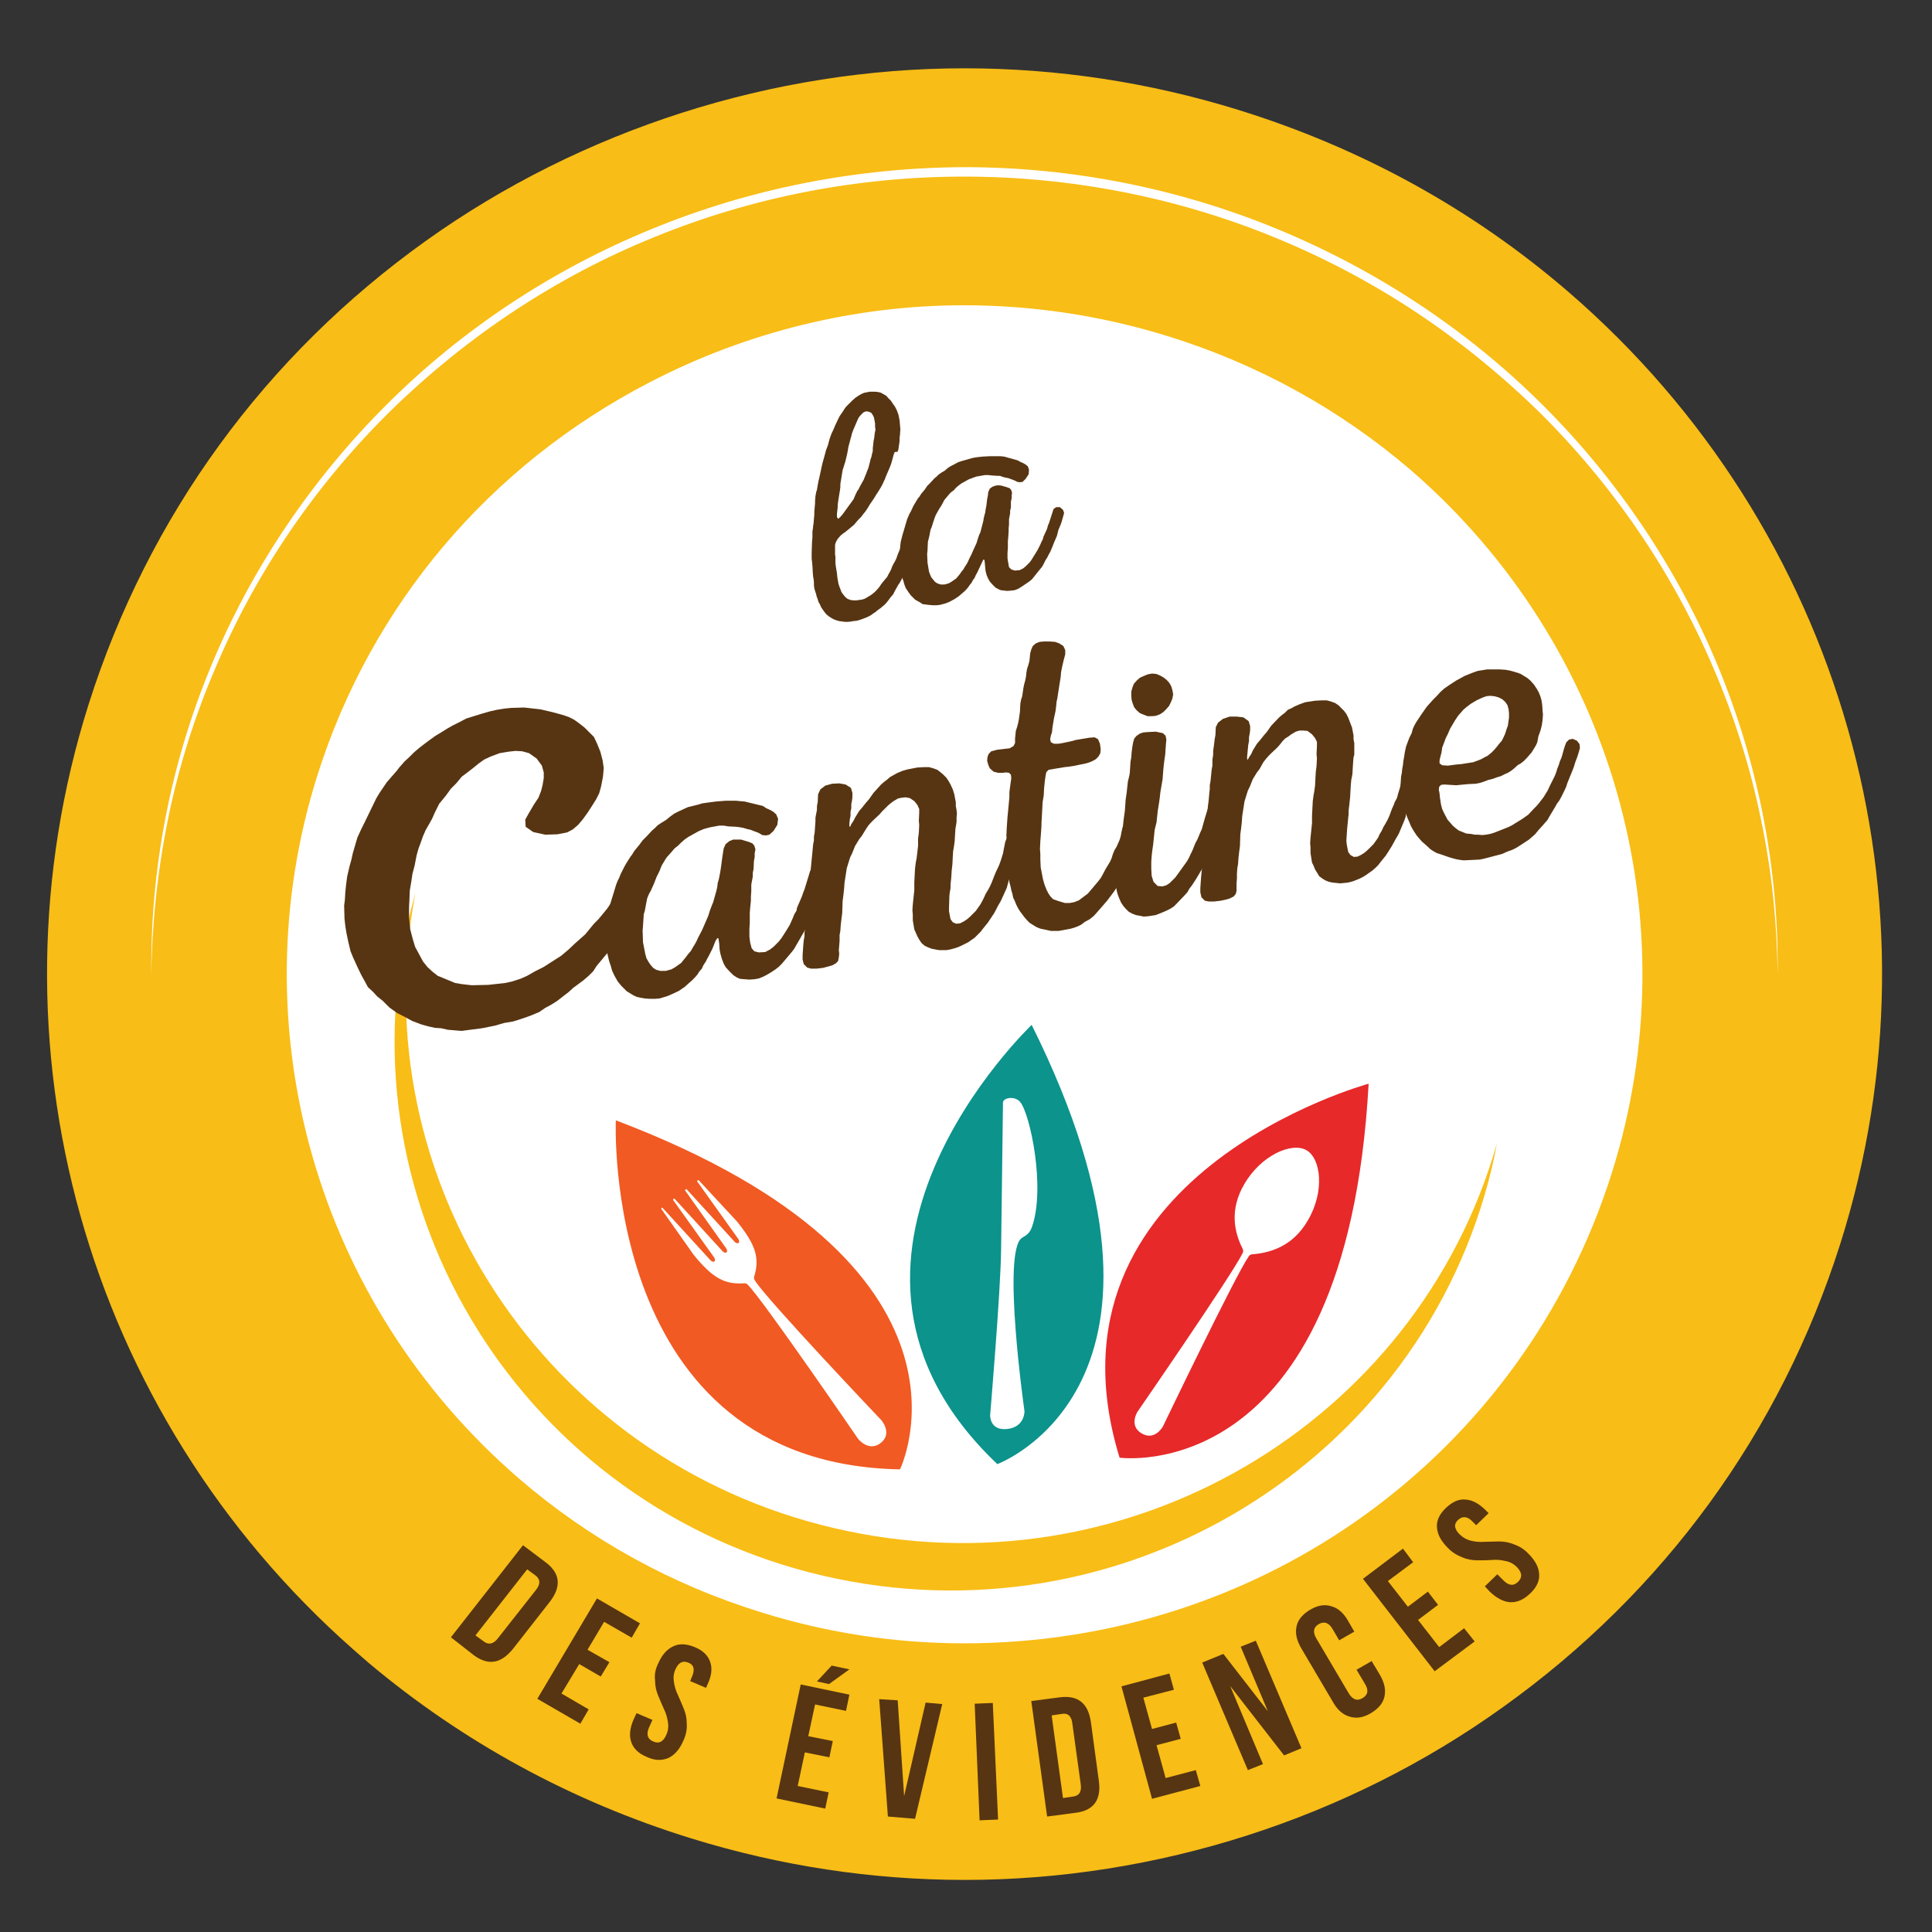 <?xml version="1.0" encoding="UTF-8"?>
<!-- Generator: Adobe Illustrator 22.0.1, SVG Export Plug-In . SVG Version: 6.00 Build 0)  -->
<svg xmlns="http://www.w3.org/2000/svg" xmlns:xlink="http://www.w3.org/1999/xlink" version="1.1" id="Calque_1" x="0px" y="0px" viewBox="0 0 512 512" style="enable-background:new 0 0 512 512;" xml:space="preserve">
<rect x="0" y="0" width="512" height="512" fill="#333333" stroke="none"/>
<style type="text/css">
	.st0{fill:#FFFFFF;}
	.st1{clip-path:url(#SVGID_2_);}
	.st2{clip-path:url(#SVGID_4_);fill:#F8BD16;}
	.st3{clip-path:url(#SVGID_4_);fill:#573512;}
	.st4{clip-path:url(#SVGID_4_);fill:#F15A22;}
	.st5{clip-path:url(#SVGID_4_);fill:#0B938C;}
	.st6{clip-path:url(#SVGID_4_);fill:#E7292A;}
	.st7{clip-path:url(#SVGID_4_);fill:#FFFFFF;}
</style>
<g id="Calque_2">
	<circle class="st0" cx="253.5" cy="258.6" r="227.8"></circle>
</g>
<g>
	<g>
		<defs>
			<rect id="SVGID_1_" x="0.1" y="0" width="512" height="512"></rect>
		</defs>
		<clipPath id="SVGID_2_">
			<use xlink:href="#SVGID_1_" style="overflow:visible;"></use>
		</clipPath>
		<g class="st1">
			<defs>
				<rect id="SVGID_3_" x="0.1" y="0" width="512" height="512"></rect>
			</defs>
			<clipPath id="SVGID_4_">
				<use xlink:href="#SVGID_3_" style="overflow:visible;"></use>
			</clipPath>
			<path class="st2" d="M255.7,498.2c-24.5,0-48.9-3.7-72.5-11c-31.7-9.8-60.5-25.5-85.6-46.6l0,0l-4-3.5l0,0     c-71-62.6-98.5-160.7-70.1-250.5c15.8-49.8,46.7-92.3,89.4-122.8c41.3-29.5,92-45.7,142.7-45.7c24.5,0,48.9,3.7,72.5,11     c32.6,10.1,62.1,26.3,87.6,48.3c72.5,62.6,100.7,161.6,72,252.2c-15.8,49.8-46.7,92.3-89.4,122.8     C357.1,482,306.4,498.2,255.7,498.2L255.7,498.2z M137.5,391.8c18.8,16.2,40.5,28.2,64.6,35.6c17.4,5.4,35.4,8.1,53.4,8.1     c79.1,0,148-50,171.6-124.5c21.2-67,0.3-140.1-53.2-186.4C355,108.4,333.2,96.4,309.2,89c-17.5-5.4-35.6-8.1-53.8-8.1     c-28.7,0-57.4,7-83.2,20.4c-42.5,22-73.8,59-88.1,104.2C63,272.4,83.9,345.5,137.5,391.8L137.5,391.8z"></path>
			<path class="st2" d="M221.2,405c-77-17.9-125.6-92.5-111.1-168.4c-0.5,2-1.1,4-1.6,6.1C89.9,320.9,139,399.2,218.2,417.6     c79.2,18.4,158.6-30.1,177.2-108.3c0.5-2.1,0.9-4.2,1.3-6.3C375.5,377.5,298.3,423,221.2,405"></path>
			<polygon class="st3" points="217.8,234.5 217.7,235.1 217.3,236.3 216.9,237.1 216.6,238.1 216.3,239.2 216,240.2 215.2,242.1      214.7,243 214.3,244 214,245 213.6,246 213.1,246.9 212.5,247.9 212,248.8 211,250.5 210.5,251.4 209.9,252.2 207.2,255.4      206.4,256.2 205.5,256.9 204.3,257.7 203.1,258.4 202.1,258.9 201.1,259.3 200,259.5 198.6,259.6 197.2,259.5 196.1,259.4      195.2,259 194.3,258.4 193.3,257.4 192.3,256.3 191.8,255.4 191.3,254.1 190.9,252.7 190.7,251.6 190.6,250.1 190.4,248.7      190.1,248.6 189.6,249.4 188.8,251.4 187.9,253.2 187.4,254.1 187,254.9 186.4,255.8 186,256.7 185.3,257.5 184.8,258.3      184.1,259.1 183.4,259.8 182.6,260.5 181.5,261.5 179.9,262.6 178.2,263.4 176.8,264 174.8,264.6 173.6,264.7 172.2,264.7      170.8,264.6 169.7,264.4 168.8,264.2 167.9,263.8 166.1,262.7 165.4,262 164.6,261.2 163.7,260.1 162.8,258.5 162.2,257.2      161.9,256.1 161.4,254.6 161,252.9 160.7,251.4 160.7,250.3 160.5,248.8 160.5,247.4 160.7,246.3 160.8,244.9 160.9,243.4      161,242.3 161.3,241.3 161.5,240.3 163.3,234.4 163.7,233.4 164.1,232.6 164.5,231.6 165.4,229.8 165.9,228.9 167.1,227      167.5,226.5 168.1,225.5 169.5,223.8 170.3,222.7 171.4,221.6 172.8,220.1 173.6,219.4 174.3,218.7 175.2,218.1 176.5,217.3      177.6,216.4 178.7,215.6 179.9,215 181.2,214.4 182.3,213.9 185.1,213.2 186.1,212.9 187.5,212.7 189.8,212.4 192.4,212.2      195,212.2 196,212.3 197.3,212.4 202.2,213.6 203.1,214.2 204,214.6 204.9,215.1 205.7,215.8 206.2,217 206,218.6 205,220.2      203.9,221.2 203,221.4 202,221.3 201,220.7 199.9,220.3 198.9,219.9 198,219.7 197,219.4 195.9,219.2 195,219.1 193,219      191.8,218.8 190.6,218.8 188.4,219.2 187.6,219.4 186.5,219.7 185.1,220.3 182.4,221.8 181.4,222.5 180.4,223.4 179.7,224.1      178.8,224.8 178.2,225.5 177.5,226.3 176.7,227.2 176.3,227.8 175.7,228.8 175.1,229.7 174.7,230.6 173.6,232.3 173.2,233.2      172.8,234.2 171.9,237.1 171.5,238.1 171.1,240.2 170.9,241.3 170.6,242.3 170.4,245.4 170.3,246.6 170.4,249.7 171,252.8      171.3,253.9 171.8,254.8 172.4,255.7 173.1,256.5 173.9,257 175,257.3 176.4,257.3 177.9,256.9 178.8,256.4 180.5,255.2      181.8,253.6 182.4,252.8 183.1,252 183.6,251.1 184.1,250.3 184.6,249.4 185,248.5 186,246.6 186.4,245.7 187.7,242.7      188.1,241.4 188.7,239.8 189,239.1 189.9,235.9 190.1,234.9 190.2,234 190.5,233 190.7,232 190.9,230.9 191.1,229.6 191.4,227.3      191.6,226 191.8,224.8 192.3,223.7 193.3,222.9 194.3,222.5 195.3,222.5 196.4,222.5 198.4,223.1 199.4,223.5 199.9,224.1      200.2,225.1 200,226.1 200,227.1 199.8,228.2 199.7,230.3 199.5,231.3 199.5,232.3 199.1,234.4 199.1,235.5 199.1,236.2      199,237.6 199,238.7 198.8,240.6 198.7,242 198.7,243.2 198.7,244.5 198.6,246.2 198.6,248.2 198.8,249.8 199.2,251.3      199.9,252.1 201.1,252.4 202.8,252.3 204.1,251.6 205,250.9 206.4,249.5 207.1,248.6 208.2,246.9 209.3,245.1 210.1,243.3      210.5,242.3 211.1,241.3 211.2,240.6 212.5,237.6 212.8,236.7 213.2,235.7 214.7,230.8 215.6,230.1 217,230.1 218.1,231.1      218.5,232.2 218.2,233.2    "></polygon>
			<polygon class="st3" points="236.8,212.3 236,212.9 235.3,213.5 234.6,214.2 233.8,215 233.1,215.8 231.5,217.3 230.8,218      230.1,218.8 229.5,219.7 228.4,221.5 227.7,222.4 226.6,224.2 225.8,226.2 225.3,227.2 224.4,230.1 223.8,234 223.7,235.5      223.5,237.3 223.3,238.8 223.2,241.9 223,243.5 222.8,245.2 222.7,246.7 222.5,247.8 222.5,249.3 222.4,250.6 222.3,251.8      222.4,252.8 222.3,253.7 222.1,254.7 221.5,255.3 220.6,255.8 219.6,256.1 218.1,256.5 216.4,256.7 214.9,256.7 213.9,256.4      213,255.5 212.7,254.3 212.7,253.1 212.8,251.6 212.9,250.2 213,249.2 213.2,248.1 213.2,247.1 213.4,246.1 213.6,245.1      213.6,244 213.7,243.1 213.7,242 213.9,241 214.1,240 214.2,237.9 214.3,237 214.2,236 214.4,234.9 214.4,233.9 214.6,232.8      214.7,231.4 214.9,229.9 215.1,227.8 215.2,226.8 215.3,225.8 215.4,224.7 215.5,223.7 215.7,222.7 215.7,221.7 215.9,220.6      216,219.1 216.1,217.7 216.1,216.7 216.5,214.6 216.5,213.6 216.7,212.6 216.8,210.5 217.4,209.2 218.7,208.2 220.5,207.7      222.4,207.6 224.1,207.9 225.5,208.8 225.9,210.1 225.9,211.2 225.8,212.1 225.6,213.1 225.6,214.2 225.4,215.1 225.4,216.2      225.2,217.2 225.1,218.3 225.1,219 225.3,219.1 225.6,218.4 226.2,217.5 226.6,216.7 227.7,214.9 228.4,214.1 229.6,212.6      230.3,211.8 231.5,210.1 233.5,207.9 234.3,207.2 235.1,206.6 235.9,205.9 236.8,205.4 237.7,204.9 239.1,204.3 240.5,203.9      243.1,203.4 244.9,203.3 246.2,203.3 247.3,203.6 248.4,204 249.3,204.7 250,205.3 250.8,206.1 251.4,207 251.9,207.9      252.5,209.2 252.9,210.5 253.3,212.6 253.3,213.6 253.5,214.7 253.6,215.6 253.5,216.6 253.5,217.8 253.4,218.5 253.2,219.6      253.1,221.2 253,222.9 252.8,224.4 252.6,225.5 252.5,227 252.4,229 252.2,230.8 252.1,232.5 252,233.5 251.9,234.4 251.9,235.4      251.7,236.5 251.6,237.4 251.5,240.5 251.5,241.5 251.9,243.6 252.5,244.4 253.4,244.8 254.4,244.7 255.4,244.2 256.3,243.6      257.1,242.9 257.8,242.2 258.6,241.4 259.8,239.7 260.3,238.8 260.8,237.8 261.2,236.9 261.8,235.9 262.3,235 262.8,233.9      263.5,232.1 264,230.9 264.3,230.3 264.8,229.2 265.2,228.1 265.8,226.2 266,225.1 266.2,224.1 266.4,223.1 266.8,222.1      267.7,221.2 269.2,221.3 270.3,222.3 270.5,223.4 270.4,224.5 270.1,225.4 269.8,226.5 269.5,227.5 269.1,228.5 268.8,229.4      268.3,230.6 268,231.3 267.3,233.5 267.1,234.2 266.8,235.3 265.9,237.3 265.4,238.4 265.1,239 264.5,240 263.9,241.2      263.4,242.1 262.4,243.6 261.8,244.5 260.5,246.1 259.9,246.9 259.1,247.7 258.3,248.5 256.6,249.7 255.8,250.1 254.8,250.6      253.9,251 253,251.3 251.9,251.6 250.8,251.8 249.8,251.8 248.9,251.8 247.8,251.6 246.8,251.4 245.8,251 245,250.6 244.2,249.9      243.6,249 243.1,248.1 242.7,247.2 242.3,246.3 241.9,243.9 241.9,242.4 241.8,241.2 241.9,239.7 242.3,235.9 242.3,233.9      242.4,231.9 242.5,230.1 242.7,228.5 242.9,227.5 243.1,225.9 243.3,224.1 243.3,222.2 243.5,220.7 243.6,218.6 243.5,217.6      243.6,215.4 243.6,214.4 243.1,213.3 242.3,212.3 241.1,211.5 240,211.3 239,211.4 238,211.6    "></polygon>
			<polygon class="st3" points="302.2,216.9 302.5,218.1 302.2,219.3 301.3,222 301,223.1 300.7,224.1 299.9,226.1 299.5,226.9      299.1,227.9 298.5,229.7 298.2,230.6 297.7,231.7 296.6,233.5 296.2,234.5 295.8,235.4 295.2,236.3 293.4,238.7 292.1,240.2      290.7,241.8 289.9,242.7 288.8,243.6 287.5,244.3 286.6,245 285.6,245.5 284.8,245.8 283.8,246.1 280.6,246.7 279.6,246.7      278.5,246.7 277.1,246.4 275.7,246.1 274.7,245.7 272.9,244.6 272.2,243.9 271.5,243.1 270.3,241.5 269.8,240.7 269.3,239.7      268.9,238.7 268.5,237.9 268.3,236.9 268,235.9 267.8,234.9 267.5,233.8 267.4,232.8 267.2,229.7 267,228.7 266.7,223.6      266.8,222.5 266.7,221.5 266.8,219.4 266.9,217.9 267,216.5 267.1,215.5 267.2,214.4 267.3,213.4 267.4,212.3 267.5,211.3      267.5,209.9 267.7,208.4 268,206.2 267.9,205.3 267.4,204.8 266.6,204.7 265.7,204.8 264.5,204.8 263.3,204.5 262.3,203.6      261.9,202.7 261.6,201.6 261.7,200.6 262,199.8 262.7,199.1 264.2,198.7 265.9,198.5 267.6,198.3 268.6,197.7 269,196.9      269,195.7 269.1,194.8 269.2,193.7 269.5,192.8 269.8,191.7 270,190.7 270.3,188.6 270.4,186.5 270.6,185.4 270.9,184.5      271.2,182.4 271.4,181.4 271.7,180.3 271.9,179.3 272,178.3 272.2,177.2 272.5,176.3 272.8,175.2 272.9,174.3 273,173.2      273.3,172.1 273.7,171.2 274.5,170.5 275.5,170.1 276.7,170 278.1,170 279.6,170.1 280.7,170.5 281.8,171.2 282.3,172.3      282.3,173.4 281.9,174.9 281.5,176.6 281.2,178.1 281.1,179.3 281,180 280.8,181.2 280.2,185.1 280,186 279.9,187.1 279.7,188.6      279.3,190.4 278.9,192.9 278.8,194 278.5,194.9 278.3,195.9 278.5,196.7 279.3,197.1 280.5,197.1 281.7,196.9 283.6,196.5      285.1,196.1 288.7,195.5 290.1,195.4 291,195.9 291.5,197.1 291.7,198.6 291.6,199.6 291.1,200.5 290.4,201.2 289.5,201.7      288.5,202.1 287.4,202.4 284.4,203 283.1,203.2 282.1,203.3 277.9,204 277.3,204.6 277.1,205.5 276.9,206.9 276.7,208.8      276.6,210.8 276.3,212.6 276.2,214.6 276.1,216.5 276,218.1 276,218.8 275.9,220.4 275.8,221.7 275.7,222.9 275.6,225      275.7,226.3 275.7,227.8 275.8,229.9 276.4,233 276.8,234.4 277.3,235.7 277.8,236.7 278.4,237.6 279.1,238.3 280.5,238.8      282.2,239.3 283.5,239.3 284.6,239.1 285.9,238.6 288.3,236.8 291,233.6 291.7,232.7 292.1,232 293,230.3 294.2,228.3      294.6,227.4 294.9,226.4 295.3,225.4 295.9,224.4 296.3,223.5 296.7,222.6 297,221.6 297.2,220.5 297.5,219.3 298,218.3      298.4,217.1 299.6,216 301.2,215.9    "></polygon>
			<path class="st3" d="M324.2,213.4l0.2,1.2l-0.2,1.1l-0.6,1.9l-0.7,1.8l-0.4,1.1l-0.3,1l-0.5,1.1l-0.2,0.7l-0.4,1.1l-0.4,1     l-0.4,0.9l-0.5,1l-0.4,0.9l-0.8,2l-1.6,2.7l-1.1,1.7l-0.7,0.9l-0.5,0.9l-0.7,0.8l-2.2,2.3l-0.7,0.7l-0.9,0.6l-1,0.5l-0.9,0.4     l-2,0.8l-1.9,0.3l-1.3,0.1l-1-0.2l-1.1-0.2l-1-0.4l-0.9-0.5l-0.7-0.7l-0.7-0.8l-0.6-0.9l-0.4-0.9l-0.4-1l-0.3-1l-0.2-1l-0.1-2     l0.1-1l0.2-1.1l0.1-2.1l0.2-0.9l0.1-1l0.2-1.1l0.2-1l0.5-3.2l0-0.9l0.1-1l0.2-1.1l0.1-1l0.1-0.9l0.3-2.1l0.1-1.4l0.1-1.5l0.3-2.1     l0.1-1l0.1-0.8l0.1-1l0.3-1.2l0.2-1l0.2-3.1l0.2-1.1l0.1-1.4l0.2-1.5l0.2-1.1l0.3-1l0.6-0.7l0.9-0.6l0.9-0.3l1.2-0.1l2.1-0.1     l1.9,0.4l0.7,0.7l0.2,1l-0.1,1l-0.1,1.4l-0.1,1.5l-0.3,2.1l-0.1,0.9l-0.1,1l-0.1,1.2l-0.1,1.4l-0.6,3.5l-0.1,1l-0.2,1.5l-0.4,2.5     l-0.1,1l-0.1,0.9l-0.1,1l-0.5,2l-0.1,1l-0.3,2.9l-0.3,2.1l-0.1,1l-0.1,1.5l0,1.8l0.1,1.9l0.5,1.6l1.1,1.1l1.3,0.1l1-0.3l0.9-0.6     l0.7-0.7l0.8-0.8l3.1-4.3l0.5-0.9l0.4-0.9l0.5-1l0.8-2l0.5-0.9l0.3-0.7l0.4-1l0.5-1.1l0.3-1.1l0.6-2.1l0.9-2.9l0.4-1l0.9-0.7     l1.5,0L324.2,213.4z M300.1,182.2l0.4-1l0.8-0.9l0.8-0.7l1.1-0.5l1-0.4l1.1-0.2l1.1,0.1l1,0.4l0.9,0.5l0.9,0.7l0.7,0.8l0.5,0.9     l0.3,1l0.2,1.1l-0.2,1.1l-0.4,1l-0.5,1l-0.7,0.8l-0.8,0.8l-0.9,0.6l-1.1,0.4l-1,0.1l-1.2,0l-2-0.8l-0.8-0.7l-0.7-0.8l-0.4-1     l-0.3-1l-0.1-1l0-1.2L300.1,182.2z"></path>
			<polygon class="st3" points="342.2,194.6 341.4,195.2 340.6,195.7 339.9,196.4 339.2,197.3 338.5,198.1 336.9,199.6 336.2,200.3      335.5,201.1 334.8,202 333.8,203.8 333.1,204.7 332,206.5 331.2,208.5 330.7,209.5 329.8,212.4 329.2,216.3 329.1,217.8      328.9,219.6 328.7,221.1 328.6,224.2 328.4,225.7 328.2,227.5 328.1,229 327.9,230.1 327.8,231.6 327.8,232.8 327.7,234      327.7,235 327.7,236 327.5,236.9 326.9,237.6 325.9,238.1 324.9,238.4 323.5,238.7 321.8,238.9 320.3,238.9 319.3,238.7      318.4,237.8 318.1,236.5 318.1,235.4 318.2,233.9 318.3,232.5 318.4,231.4 318.5,230.4 318.6,229.3 318.8,228.4 319,227.3      319,226.3 319.1,225.3 319.1,224.3 319.3,223.2 319.5,222.3 319.6,220.2 319.7,219.3 319.6,218.2 319.8,217.2 319.8,216.1      320,215.1 320.1,213.7 320.3,212.2 320.5,210 320.6,209.1 320.6,208.1 320.8,207 320.9,206 321,205 321.1,204 321.3,202.9      321.3,201.4 321.5,200 321.5,199 321.8,196.8 321.9,195.9 322.1,194.8 322.2,192.7 322.8,191.5 324.1,190.5 325.9,189.9      327.7,189.9 329.5,190.1 330.9,191.1 331.3,192.4 331.3,193.5 331.2,194.3 331,195.4 331,196.4 330.8,197.4 330.7,198.4      330.6,199.5 330.5,200.5 330.5,201.2 330.7,201.3 331,200.7 331.6,199.8 332,198.9 333.1,197.1 333.8,196.3 335,194.8 335.7,194      336.9,192.3 338.9,190.2 339.7,189.5 340.5,188.9 341.3,188.1 342.2,187.7 343.1,187.2 344.5,186.6 345.9,186.1 348.5,185.7      350.3,185.6 351.6,185.6 352.7,185.9 353.8,186.3 354.7,186.9 355.4,187.6 356.2,188.4 356.8,189.2 357.3,190.2 357.8,191.5      358.3,192.8 358.7,194.9 358.7,195.9 358.9,196.9 358.9,197.8 358.9,198.9 358.9,200 358.7,200.7 358.6,201.9 358.5,203.4      358.4,205.2 358.1,206.7 358,207.8 357.9,209.3 357.8,211.2 357.6,213.1 357.4,214.8 357.4,215.8 357.3,216.6 357.2,217.7      357.1,218.7 357,219.7 356.8,222.8 356.9,223.8 357.3,225.8 357.9,226.6 358.8,227.1 359.8,227 360.8,226.5 361.7,225.9      362.5,225.2 363.2,224.5 364,223.7 365.2,222 365.6,221.1 366.2,220.1 366.6,219.2 367.2,218.2 367.7,217.3 368.2,216.2      368.9,214.3 369.4,213.2 369.6,212.6 370.2,211.5 370.5,210.4 371.1,208.4 371.4,207.3 371.6,206.4 371.8,205.3 372.2,204.3      373.1,203.5 374.6,203.6 375.7,204.5 375.9,205.7 375.7,206.7 375.4,207.7 375.2,208.8 374.9,209.8 374.5,210.7 374.2,211.7      373.7,212.8 373.4,213.6 372.6,215.8 372.5,216.5 372.1,217.6 371.3,219.5 370.8,220.7 370.5,221.3 369.9,222.3 369.3,223.4      368.8,224.3 367.8,225.9 367.2,226.8 365.9,228.4 365.3,229.2 364.5,230 363.7,230.7 362,231.9 361.2,232.4 360.2,232.9      359.2,233.3 358.4,233.6 357.2,233.9 356.2,234 355.2,234.1 354.2,234 353.2,233.9 352.2,233.7 351.2,233.3 350.4,232.8      349.6,232.2 349,231.2 348.5,230.4 348.1,229.4 347.7,228.6 347.3,226.1 347.3,224.6 347.2,223.5 347.3,222 347.7,218.1      347.7,216.2 347.8,214.2 347.9,212.3 348.1,210.8 348.3,209.7 348.5,208.2 348.6,206.3 348.7,204.5 348.9,203 349,200.9      348.9,199.9 349,197.7 349,196.6 348.5,195.6 347.7,194.6 346.5,193.7 345.4,193.6 344.4,193.6 343.4,193.9    "></polygon>
			<path class="st3" d="M407.4,196.7l-0.4,0.9l-1.1,1.8l-1.4,1.6l-0.7,0.7l-0.9,0.7l-0.6,0.3l-1,0.9l-0.6,0.5l-0.9,0.6l-1.1,0.5     l-1,0.5l-1,0.3l-1.1,0.4l-1.2,0.3l-1.3,0.5l-1,0.3l-1,0.2l-2.1,0.1l-2.1,0.2l-1,0.1l-3.2-0.2l-0.8,0.1l-0.5,0.5l-0.1,0.8l0.2,1     l0.1,1.1l0.3,1.9l0.3,1.1l0.4,0.9l1,1.9l1.4,1.6l0.8,0.7l0.8,0.6l2,0.8l1.2,0.1l1.1,0.2l0.8,0l1.1,0.1l1-0.1l1.1-0.2l1-0.3     l2.8-1.1l1-0.4l1-0.5l0.8-0.5l1.8-1.1l1.7-1.2l1.4-1.5l0.7-0.7l0.7-0.8l1.3-1.7l1.1-1.8l0.4-0.9l0.5-1l0.9-1.8l0.4-1l0.3-1l0.4-1     l0.3-1l0.4-0.9l0.3-1l0.3-1.1l0.3-1l0.4-1l0.7-0.7l1-0.2l1.1,0.5l0.7,0.9l0.1,1l-0.3,1.1l-0.4,1.3l-0.5,1.3l-0.4,1.3l-0.5,1.3     l-0.5,1.2l-0.8,2l-0.2,0.7l-0.5,1.1l-0.9,1.8l-0.5,0.9l-0.6,0.8l-0.5,0.9l-0.6,1l-0.3,0.5l-0.6,1l-0.5,0.9l-1.4,1.6l-1,1.1     l-0.9,1.1l-1.6,1.4l-2.6,1.7l-0.8,0.5l-1,0.5l-1.4,0.5l-1.3,0.6l-2.3,0.6l-1.5,0.4l-1.2,0.3l-1,0.2l-4.2,0.2l-0.9-0.1l-1.1-0.2     l-1.1-0.3l-1-0.3l-2-0.7l-1-0.3l-0.9-0.5l-0.9-0.6l-0.5-0.5l-0.9-0.8l-0.8-0.7l-0.7-0.8l-0.6-0.7l-0.6-0.9l-0.5-0.8l-0.5-0.9     l-0.4-1l-0.4-0.9l-0.4-1l-0.9-3l-0.4-2.1l-0.1-1l-0.2-1l0.2-3.1l0.2-1l0.1-1l0.2-1.1l0.1-1l0.2-1.1l0.2-1.3l0.3-1.4l0.4-1.1     l0.5-1.3l0.6-1.2l0.3-1.1l0.4-0.9l0.5-0.9l1.4-2.1l1.4-2l0.8-0.9l0.9-1l1-1l0.9-1l1-0.9l1-0.7l0.9-0.6l1.4-0.9l2.2-1.2l2-0.8     l1.4-0.5l2.5-0.4l1.5,0l1.9,0l1.5,0.1l1.1,0.2l1.1,0.3l1,0.3l0.8,0.3l1.8,1.1l0.8,0.7l0.9,1l0.8,1.2l0.5,0.9l0.4,1l0.3,1l0.2,1.3     l0.1,1.5l0.1,1.1l-0.1,1.4l-0.2,1.4l-0.3,1.2l-0.2,0.6l-0.4,1.1L407.4,196.7z M391.3,185.6l-1.5,0.9l-1.2,0.9l-0.8,0.7l-1.4,1.6     l-0.8,1.2l-0.7,1.2l-0.6,1l-0.6,1.4l-0.6,1.2l-0.4,1.1l-0.5,1.3l-0.2,1.4l-0.3,1.1l-0.2,0.9l0,0.8l0.7,0.5l1.5,0.1l2.3-0.3     l1.2-0.1l3.2-0.5l1.1-0.4l1-0.4l1.1-0.6l0.6-0.3l1-0.8l0.7-0.7l0.7-0.8l0.7-0.9l0.7-0.8l0.5-1l0.4-0.9l0.3-1l0.4-1.1l0.3-2.1     l0-1.2l-0.1-1l-0.3-1.1l-0.6-0.9l-0.8-0.7l-1-0.5l-1.1-0.3l-1.1-0.1l-1,0.1l-1.1,0.4L391.3,185.6z"></path>
			<path class="st3" d="M237.1,119.8l-0.3,0.8l-0.4,1.5l-0.3,1l-0.4,1l-0.3,0.7l-0.3,0.7l-0.3,0.7l-0.3,0.8l-0.3,0.6l-0.3,0.7     l-0.5,0.9l-0.6,1l-0.6,0.9l-0.3,0.5l-0.5,0.8l-0.9,1.3l-0.4,0.7l-0.8,1.2l-0.5,0.6l-0.6,0.8l-0.8,0.8l-1.1,1.3l-0.6,0.5L224,141     l-0.6,0.4l-0.6,0.5l-0.8,0.9l-0.5,0.9l-0.2,0.7l0,1l0,1.6l0.1,0.5l0,0.9l0,0.8l0.1,0.9l0.3,1.8l0.1,1.1l0.3,1.7l0.3,0.9l0.2,0.5     l0.3,0.8l0.5,0.7l0.5,0.6l0.6,0.5l0.8,0.3l0.7,0.1l0.9,0l1.4-0.2l0.7-0.2l0.7-0.4l1-0.6l0.9-0.7l0.6-0.6l0.7-0.8l0.6-0.9l0.9-1.1     l0.6-0.7l0.4-0.8l0.3-0.5l0.4-0.8l0.2-0.6l0.4-0.8l0.3-0.5l0.4-0.8l0.5-1.4l0.3-0.7l0.4-0.8l0.3-0.8l0.3-0.9l0.6-1.2l0.7-0.8     l1.1,0l0.8,0.7l0.1,0.8l-0.1,0.8l-0.2,0.7l-0.3,0.7l-0.2,0.8l-0.2,0.7l-0.1,0.7l-0.3,0.7l-0.2,0.6l-0.3,0.7l-0.4,0.8l-0.1,0.5     l-0.3,0.8l-0.4,0.8l-0.6,1.3l-0.5,0.9l-0.3,0.4l-0.5,0.9l-0.4,0.7l-0.5,1l-0.7,0.8l-0.5,0.7l-0.4,0.5l-0.5,0.6l-0.7,0.6l-0.6,0.5     l-0.7,0.5l-0.6,0.5l-0.6,0.4l-0.7,0.5l-1,0.5l-1.6,0.6l-1,0.3l-1,0.1l-0.5,0.1l-0.9,0.1l-0.8,0l-0.7-0.1l-0.8-0.1l-0.7-0.2     l-0.8-0.3l-0.7-0.4l-0.6-0.4l-0.6-0.5l-0.5-0.6l-0.5-0.7l-0.4-0.6l-0.3-0.7l-0.4-0.7l-0.2-0.7l-0.3-0.8l-0.1-0.5l-0.3-0.9     l-0.2-0.7l-0.1-0.8l0-0.8l-0.1-0.9l-0.1-0.5l-0.1-1.1l-0.1-1.9l-0.1-1l-0.1-0.8l0-0.8l0-0.9l0.1-2.9l0.1-1.1l0-1.6l0.1-0.5l0.1-1     l0.1-0.5l0.1-1.3l0.1-1.1l0-0.8l0.1-1.1l0.1-1.2l0-0.6l0.1-1.2l0.2-1.1l0.2-0.6l0.2-1.2l0.2-1.1l0.2-0.8l0.5-2.3l0.1-0.5l0.3-1.3     l0.4-1.4l0.3-1.1l0.2-0.8l0.2-0.5l0.3-0.8l0.4-1.5l0.3-0.9l0.3-0.8l0.4-0.8l0.5-1.2l0.8-1.7l0.4-0.8l0.9-1.3l0.3-0.5l0.5-0.7     l0.5-0.5l1.2-1.2l0.8-0.7l0.9-0.6l0.7-0.4l0.7-0.3l1.5-0.3l0.9,0l0.5,0l0.9,0.1l0.7,0.2l1.4,0.8l0.5,0.6l0.7,0.7l0.6,0.9l0.5,0.7     l0.5,1l0.4,1.1l0.3,1.5l0.2,2.3l-0.1,1.6l-0.1,0.7l0,0.9l-0.3,2.1l-0.2,0.7L237.1,119.8z M223.3,124.6l-0.6,3.7l0,0.8l-0.1,0.8     l-0.2,1.2l-0.3,1.9l-0.1,0.9l0,0.5l-0.1,0.9l-0.1,0.8l0,0.9l0.3,0.5l0.5-0.4l0.7-0.8l2.9-4l0.3-0.7l0.3-0.7l0.4-0.8l0.3-0.4     l0.4-0.8l0.5-0.9l0.5-0.9l0.4-1l0.3-0.7l0.2-0.6l0.3-0.7l0.4-1.5l0.2-0.9l0.2-0.5l0.2-0.9l0.2-0.8l0-0.8l0.1-0.8l0.1-1l0.2-1     l0.1-1l0.2-1l-0.1-0.9l0-0.8l-0.3-1.6l-0.3-0.6l-0.4-0.6l-0.7-0.3l-0.7-0.1l-0.7,0.3l-0.7,0.7l-0.5,0.6l-0.3,0.6l-0.3,0.7     l-0.3,0.7l-0.6,1.4l-0.3,0.8l-0.2,0.8l-0.2,0.7l-0.2,0.8l-0.2,0.7l-0.2,0.8l-0.1,0.7l-0.2,1l-0.3,1.3l-0.2,0.8L223.3,124.6z"></path>
			<polygon class="st3" points="281.5,137.7 281.4,138.1 281.1,139 280.8,139.7 280.5,140.4 280.3,141.2 280.1,142 279.5,143.4      279.2,144.1 278.9,144.9 278.6,145.6 278.3,146.3 277.9,147 277.5,147.8 277.1,148.4 276.4,149.8 276,150.4 275.5,151      273.5,153.5 272.9,154 272.2,154.5 271.3,155.1 270.4,155.7 269.7,156.1 268.9,156.4 268.1,156.5 267,156.6 266,156.5      265.2,156.4 264.5,156.1 263.8,155.7 263.1,155 262.3,154.1 261.9,153.4 261.5,152.5 261.2,151.4 261.1,150.5 261,149.4      260.9,148.4 260.6,148.3 260.3,148.9 259.6,150.4 259,151.7 258.6,152.4 258.3,153.1 257.8,153.8 257.5,154.4 257,155      256.6,155.6 256.1,156.2 255.6,156.7 254.9,157.3 254.1,158 252.9,158.8 251.6,159.5 250.6,159.9 249.1,160.3 248.2,160.4      247.2,160.4 246.1,160.3 245.3,160.2 244.5,160.1 243.9,159.7 242.5,158.9 242,158.4 241.4,157.8 240.8,157 240,155.8      239.6,154.7 239.4,153.9 239,152.9 238.7,151.5 238.5,150.4 238.4,149.6 238.3,148.5 238.3,147.4 238.4,146.5 238.5,145.5      238.6,144.4 238.7,143.6 238.9,142.8 239.1,142 240.4,137.6 240.7,136.9 241,136.2 241.4,135.5 242,134.2 242.4,133.5 243.3,132      243.6,131.7 244.1,130.9 245.1,129.7 245.7,128.8 246.5,128 247.6,126.8 248.2,126.3 248.7,125.8 249.4,125.3 250.4,124.7      251.2,124 252,123.5 253,123 253.9,122.5 254.8,122.2 256.9,121.6 257.6,121.4 258.6,121.2 260.4,121 262.3,120.9 264.3,120.9      265.1,120.9 266.1,121 269.7,122 270.4,122.4 271.1,122.7 271.8,123.1 272.4,123.6 272.7,124.5 272.6,125.7 271.8,126.9      271,127.7 270.3,127.8 269.6,127.7 268.8,127.3 268,127 267.2,126.7 266.6,126.6 265.8,126.4 265,126.1 264.3,126.1 262.8,126      261.9,125.9 261,125.9 259.3,126.2 258.7,126.3 257.9,126.6 256.8,127 254.8,128.1 254,128.7 253.3,129.3 252.8,129.9      252.1,130.4 251.6,130.9 251.1,131.5 250.5,132.2 250.2,132.6 249.8,133.4 249.4,134.1 249,134.7 248.2,136.1 247.9,136.7      247.6,137.5 246.9,139.7 246.6,140.4 246.3,142 246.1,142.8 245.9,143.6 245.8,145.9 245.7,146.8 245.8,149.1 246.2,151.5      246.5,152.3 246.8,153 247.3,153.6 247.8,154.2 248.4,154.6 249.3,154.9 250.3,154.9 251.4,154.6 252.1,154.2 253.4,153.3      254.4,152.1 254.8,151.5 255.3,150.9 255.7,150.2 256.1,149.6 256.5,148.9 256.8,148.2 257.5,146.8 257.8,146.1 258.8,143.9      259.1,142.9 259.5,141.7 259.8,141.1 260.4,138.8 260.6,138 260.7,137.3 260.9,136.5 261.1,135.8 261.2,135 261.4,134      261.6,132.3 261.8,131.3 261.9,130.4 262.3,129.5 263,129 263.8,128.7 264.6,128.6 265.4,128.7 266.8,129.1 267.6,129.4      268,129.9 268.2,130.6 268.1,131.3 268.1,132.1 267.9,132.9 267.9,134.5 267.7,135.3 267.7,136 267.4,137.6 267.4,138.5      267.4,139 267.3,140 267.3,140.8 267.2,142.3 267.1,143.4 267.1,144.2 267.1,145.2 267,146.5 267,148 267.2,149.2 267.4,150.3      268,150.9 268.9,151.2 270.2,151.1 271.2,150.6 271.9,150 272.9,149 273.4,148.3 274.2,147 275,145.7 275.7,144.3 276,143.6      276.4,142.8 276.5,142.3 277.5,140.1 277.7,139.3 278,138.6 279.2,134.9 279.9,134.4 280.9,134.4 281.7,135.1 282,135.9      281.8,136.7    "></polygon>
			<polygon class="st3" points="116.9,272.5 115.3,272.4 113.5,272 111.7,271.5 109.3,270.6 107.1,269.4 105.3,268.5 103.2,267      101.4,265.2 100,264.1 98.8,262.8 97.5,261.6 96.7,260.1 95.7,258.3 94.6,256 93.6,253.8 92.9,252.1 92.3,249.6 91.8,247.2      91.5,245.3 91.3,243.5 91.2,240 91.4,238.4 91.5,236.6 91.7,234.6 92,232.3 92.6,229.7 93.1,227.9 93.5,226.1 94.7,222      95.7,219.8 96.6,218 99.7,211.6 100.6,210.1 102.5,207.3 105.2,204.2 105.8,203.4 107.2,201.8 108.5,200.6 109.7,199.4      111.1,198.2 112.4,197.2 114,196 115.4,195 116.9,194.1 118.5,193.1 119.9,192.3 121.5,191.5 123.6,190.4 127.8,189.1      129.9,188.5 131.7,188.1 133.5,187.8 135.5,187.6 138.9,187.5 140.7,187.7 143.3,188 146.3,188.7 148.9,189.4 150.7,190      152.1,190.7 153.5,191.7 154.9,192.8 156.2,194.1 157.4,195.3 158.2,197 159.1,199.2 159.7,201.5 160,203.5 159.8,205.8      159.3,208.4 158.8,210.2 158,211.8 157,213.4 155.7,215.4 154.4,217.2 153.2,218.6 151.8,219.8 150.3,220.6 147.7,221.1      144.5,221.2 141.3,220.5 139.3,219.1 139.2,217.2 140.2,215.4 141.5,213.2 142.7,211.4 143.4,209.6 143.8,208 144.1,206.2      144.1,204.7 143.6,202.9 142.2,201 140.2,199.6 138.4,199.1 136.6,199 134.8,199.2 132.4,199.6 130,200.5 128.3,201.3      126.9,202.3 125.3,203.6 124,204.6 122.4,205.8 120.9,207.6 119.5,209 118.2,210.8 116.4,213 115.3,215.2 114.5,217 113.6,218.6      112.8,220 112.1,221.6 111.5,223.3 110.9,224.9 110.4,226.7 109.9,229.3 109.3,231.6 109,233.6 108.6,236 108.5,238.5      108.4,240.5 108.4,243.1 108.7,246.2 109.4,248.9 110,250.9 112.1,254.8 113.3,256.3 114.6,257.5 116,258.6 118.2,259.5      120.6,260.5 122.4,260.8 125,261.1 129.4,261 133.9,260.5 135.7,260.1 137.9,259.4 139.7,258.6 141.8,257.4 144,256.3      148.7,253.3 150.6,251.7 152.4,250 155.1,247.6 157.4,244.8 158.6,243.6 160.9,240.8 162.8,238 164,236.2 164.6,235 165.9,232.8      167,230.8 167.8,229 169.1,226.4 171.1,225 173.7,225.4 175.3,227.1 175.4,229.2 174.8,230.8 174,232.4 173.3,234.2 172.4,236.2      171,238.4 169.5,240.6 167.9,243 165.1,247.4 163.9,249 163,250.4 161.6,251.8 158.1,256 157.2,257.4 156,258.6 154.6,259.8      151.9,261.8 150.7,262.9 149.4,263.9 147.6,265.3 146,266.3 144.5,267.1 142.9,268.2 140.5,269.2 138.2,270 136,270.7      133.6,271.1 131.2,271.8 127.7,272.5 122.3,273.2 118.7,272.9    "></polygon>
			<path class="st4" d="M238.5,389.4c0,0,26.6-53.9-75.3-92.5C163.2,296.9,159.2,387.9,238.5,389.4"></path>
			<path class="st5" d="M264.3,388c0,0,56.7-20.8,9.1-116.4C273.4,271.7,207.4,334,264.3,388"></path>
			<path class="st6" d="M296.7,386.3c0,0,60.1,8.4,66-99.1C362.7,287.2,273.7,311.3,296.7,386.3"></path>
			<path class="st7" d="M233.6,376.4c0,0,3,3.5-0.2,6c-3.2,2.5-6-1.1-6-1.1s-24.9-36.4-29.2-40.8c-0.2-0.2-0.5-0.5-1.1-0.4     c-5,0.3-8.2-1.3-13.3-7.6l-8.6-12.2l0.3-0.3l12.8,14c0.3,0.3,0.7,0.5,1,0.3c0.3-0.2,0.2-0.6,0-1l-11-15.4l0.4-0.3l12.8,14     c0.3,0.3,0.7,0.5,1,0.3c0.3-0.2,0.2-0.6,0-1l-11-15.5l0.4-0.3l12.8,14c0.3,0.3,0.7,0.5,1,0.3c0.3-0.2,0.2-0.6,0-1l-11-15.4     l0.4-0.3l10.2,11c5.1,6.3,6,9.8,4.6,14.5c-0.2,0.6,0,0.9,0.2,1.2C203.1,344.3,233.6,376.4,233.6,376.4"></path>
			<path class="st7" d="M308.2,378c0,0-2.1,3.9-5.6,1.9c-3.5-2-1.2-5.7-1.2-5.7s25.4-36.8,27.9-42.1c0.1-0.2,0.3-0.6,0-1.2     c-2.2-4.3-3.5-10.3,0.4-17c4.4-7.7,12.6-11.3,16.5-9.1c3.9,2.2,4.9,11,0.4,18.6c-3.9,6.8-9.8,8.6-14.7,9c-0.6,0-0.9,0.4-1,0.6     C327.5,337.8,308.2,378,308.2,378"></path>
			<path class="st7" d="M265.3,331.2c-0.1,10.8-2.9,43.8-2.9,43.8s-0.2,4.2,4.5,3.7c4.7-0.5,4.6-4.7,4.6-4.7s-6.1-42.8-0.6-46     c1.2-0.7,2-1.2,2.6-2.9c3.6-10.4-0.5-29.8-3.1-33c-1.4-1.8-4.6-1.2-4.6,0.1C265.8,292.3,265.3,330.1,265.3,331.2"></path>
			<path class="st3" d="M119.5,433.9l19.1-24.4l6.1,4.6c3.8,2.9,4.1,6.4,1,10.4l-9.7,12.4c-3.2,4-6.6,4.6-10.5,1.7L119.5,433.9z      M141.9,417.5l-2.2-1.6l-13.7,17.5l2.2,1.6c1.3,1,2.6,0.7,3.8-0.9l10-12.7C143.3,419.8,143.2,418.5,141.9,417.5"></path>
			<polygon class="st3" points="160.1,429.8 155.7,437.2 161.5,440.5 159.2,444.3 153.5,441 148.8,448.8 156,453 153.8,456.8      142.4,450.2 158.2,423.6 169.6,430.2 167.4,434    "></polygon>
			<path class="st3" d="M174.4,440.9c1-2.3,2.3-3.8,4-4.6c1.6-0.8,3.5-0.7,5.7,0.2c2.2,0.9,3.5,2.2,4.1,3.9c0.6,1.7,0.4,3.7-0.7,6     l-0.4,0.9l-4.2-1.8l0.5-1.2c0.8-1.9,0.5-3.1-1-3.7c-1.5-0.6-2.6,0-3.4,1.8c-0.5,1.1-0.6,2.2-0.4,3.4c0.2,1.2,0.5,2.3,1.1,3.5     c0.5,1.1,1,2.3,1.5,3.5c0.5,1.2,0.8,2.5,0.8,4c0.1,1.5-0.2,3-0.9,4.5c-1,2.3-2.3,3.8-4,4.6c-1.7,0.7-3.6,0.7-5.7-0.3     c-2.2-0.9-3.5-2.2-4.1-3.9c-0.6-1.7-0.4-3.7,0.6-6l0.8-1.7l4.2,1.8l-0.9,2c-0.8,1.8-0.4,3.1,1.1,3.7c1.5,0.7,2.7,0.1,3.5-1.8     c0.5-1.1,0.6-2.2,0.4-3.4c-0.2-1.2-0.5-2.3-1.1-3.5c-0.5-1.1-1-2.3-1.5-3.5c-0.5-1.2-0.8-2.5-0.8-4     C173.4,443.8,173.7,442.3,174.4,440.9"></path>
			<path class="st3" d="M216,451.7l-1.8,8.4l6.5,1.3l-0.9,4.3l-6.5-1.3l-1.9,8.9l8.2,1.7l-0.9,4.3l-12.9-2.7l6.4-30.2l12.9,2.7     l-0.9,4.3L216,451.7z M220.4,441.4l4.7,1l-5.4,3.9l-3.2-0.7L220.4,441.4z"></path>
			<polygon class="st3" points="237.9,450.6 239.6,476 245.3,451.2 249.7,451.6 242.5,482 235.3,481.4 233,450.3    "></polygon>
			<polygon class="st3" points="259.6,482.4 258.3,451.5 263.1,451.3 264.5,482.2    "></polygon>
			<path class="st3" d="M277.5,481.4l-4.2-30.6l7.6-1c4.8-0.6,7.5,1.6,8.2,6.6l2.1,15.5c0.7,5-1.3,7.9-6.1,8.5L277.5,481.4z      M281.4,454.2l-2.7,0.4l3,21.9l2.7-0.4c1.6-0.2,2.3-1.3,2-3.3l-2.2-15.9C284,454.8,283,453.9,281.4,454.2"></path>
			<polygon class="st3" points="303,449.9 305.3,458.2 311.7,456.5 312.9,460.8 306.5,462.5 308.9,471.2 316.9,469.1 318.1,473.3      305.3,476.7 297.2,446.9 309.9,443.5 311.1,447.8    "></polygon>
			<polygon class="st3" points="340.3,465.2 326,446.8 334.7,467.5 330.7,469.1 318.6,440.6 324.2,438.3 336,453.5 328.8,436.4      332.8,434.8 344.9,463.3    "></polygon>
			<path class="st3" d="M359.5,442.5l4-2.3l2.1,3.5c1.3,2.2,1.7,4.1,1.3,5.9c-0.4,1.8-1.6,3.2-3.6,4.4c-2,1.2-3.9,1.5-5.7,0.9     c-1.8-0.5-3.3-1.9-4.5-4.1l-8.2-13.9c-1.3-2.2-1.7-4.1-1.3-5.9c0.4-1.8,1.6-3.2,3.6-4.4c2-1.2,3.9-1.5,5.7-0.9     c1.8,0.5,3.3,1.9,4.5,4.1l1.5,2.6l-4,2.3l-1.7-2.9c-1-1.8-2.3-2.2-3.7-1.4c-1.4,0.8-1.7,2.1-0.6,3.9l8.5,14.4     c1,1.7,2.3,2.2,3.7,1.3c1.4-0.8,1.7-2.1,0.6-3.8L359.5,442.5z"></path>
			<polygon class="st3" points="367.8,419 373.1,425.8 378.4,421.8 381.1,425.3 375.8,429.3 381.4,436.5 388,431.5 390.8,435      380.2,442.9 361.2,418.4 371.8,410.4 374.5,414    "></polygon>
			<path class="st3" d="M383.6,410.1c-1.8-1.8-2.7-3.6-2.8-5.4c-0.1-1.8,0.7-3.5,2.4-5.1c1.7-1.6,3.4-2.4,5.2-2.2     c1.8,0.1,3.6,1.1,5.4,2.9l0.7,0.7l-3.3,3.2l-0.9-0.9c-1.4-1.5-2.7-1.6-3.9-0.5c-1.2,1.1-1,2.4,0.4,3.8c0.8,0.8,1.8,1.4,3,1.7     c1.2,0.3,2.4,0.4,3.6,0.3c1.2,0,2.5-0.1,3.8-0.1c1.3,0,2.7,0.2,4.1,0.8c1.4,0.5,2.7,1.3,3.8,2.5c1.8,1.8,2.7,3.6,2.8,5.4     c0.1,1.8-0.7,3.5-2.4,5.1c-1.7,1.6-3.4,2.4-5.3,2.3c-1.8-0.1-3.6-1.1-5.4-2.8l-1.3-1.4l3.3-3.2l1.6,1.6c1.4,1.4,2.7,1.6,3.9,0.4     c1.2-1.2,1.1-2.4-0.3-3.9c-0.8-0.8-1.8-1.4-3-1.6c-1.2-0.3-2.4-0.4-3.6-0.3c-1.2,0.1-2.5,0.1-3.8,0.1c-1.3,0-2.7-0.2-4.1-0.8     C386,412.1,384.7,411.3,383.6,410.1"></path>
			<path class="st7" d="M40.1,258.2c-0.3-27.9,5.1-55.8,15.8-81.6c10.7-25.9,26.7-49.6,46.6-69.4c19.9-19.9,44-35.8,70.2-46.5     c26.2-10.8,54.6-16.3,82.9-16.4c28.4,0,56.7,5.6,82.9,16.4c26.2,10.8,50.2,26.6,70.2,46.5c20,19.9,35.9,43.6,46.6,69.4     c10.7,25.9,16.1,53.8,15.8,81.6c-0.2-13.9-1.6-27.8-4.5-41.4c-2.8-13.6-7-26.9-12.5-39.7c-10.9-25.6-26.9-49-46.9-68.6     c-10-9.7-20.9-18.5-32.6-26.2c-11.7-7.7-24.1-14.2-37.1-19.5c-25.9-10.6-54-16-82-16c-28.1,0-56.1,5.4-82,16     c-26,10.5-49.7,26.3-69.7,45.8C84,128,67.9,151.4,57.1,177c-5.5,12.8-9.7,26.1-12.5,39.7C41.8,230.4,40.3,244.3,40.1,258.2"></path>
		</g>
	</g>
</g>
</svg>
